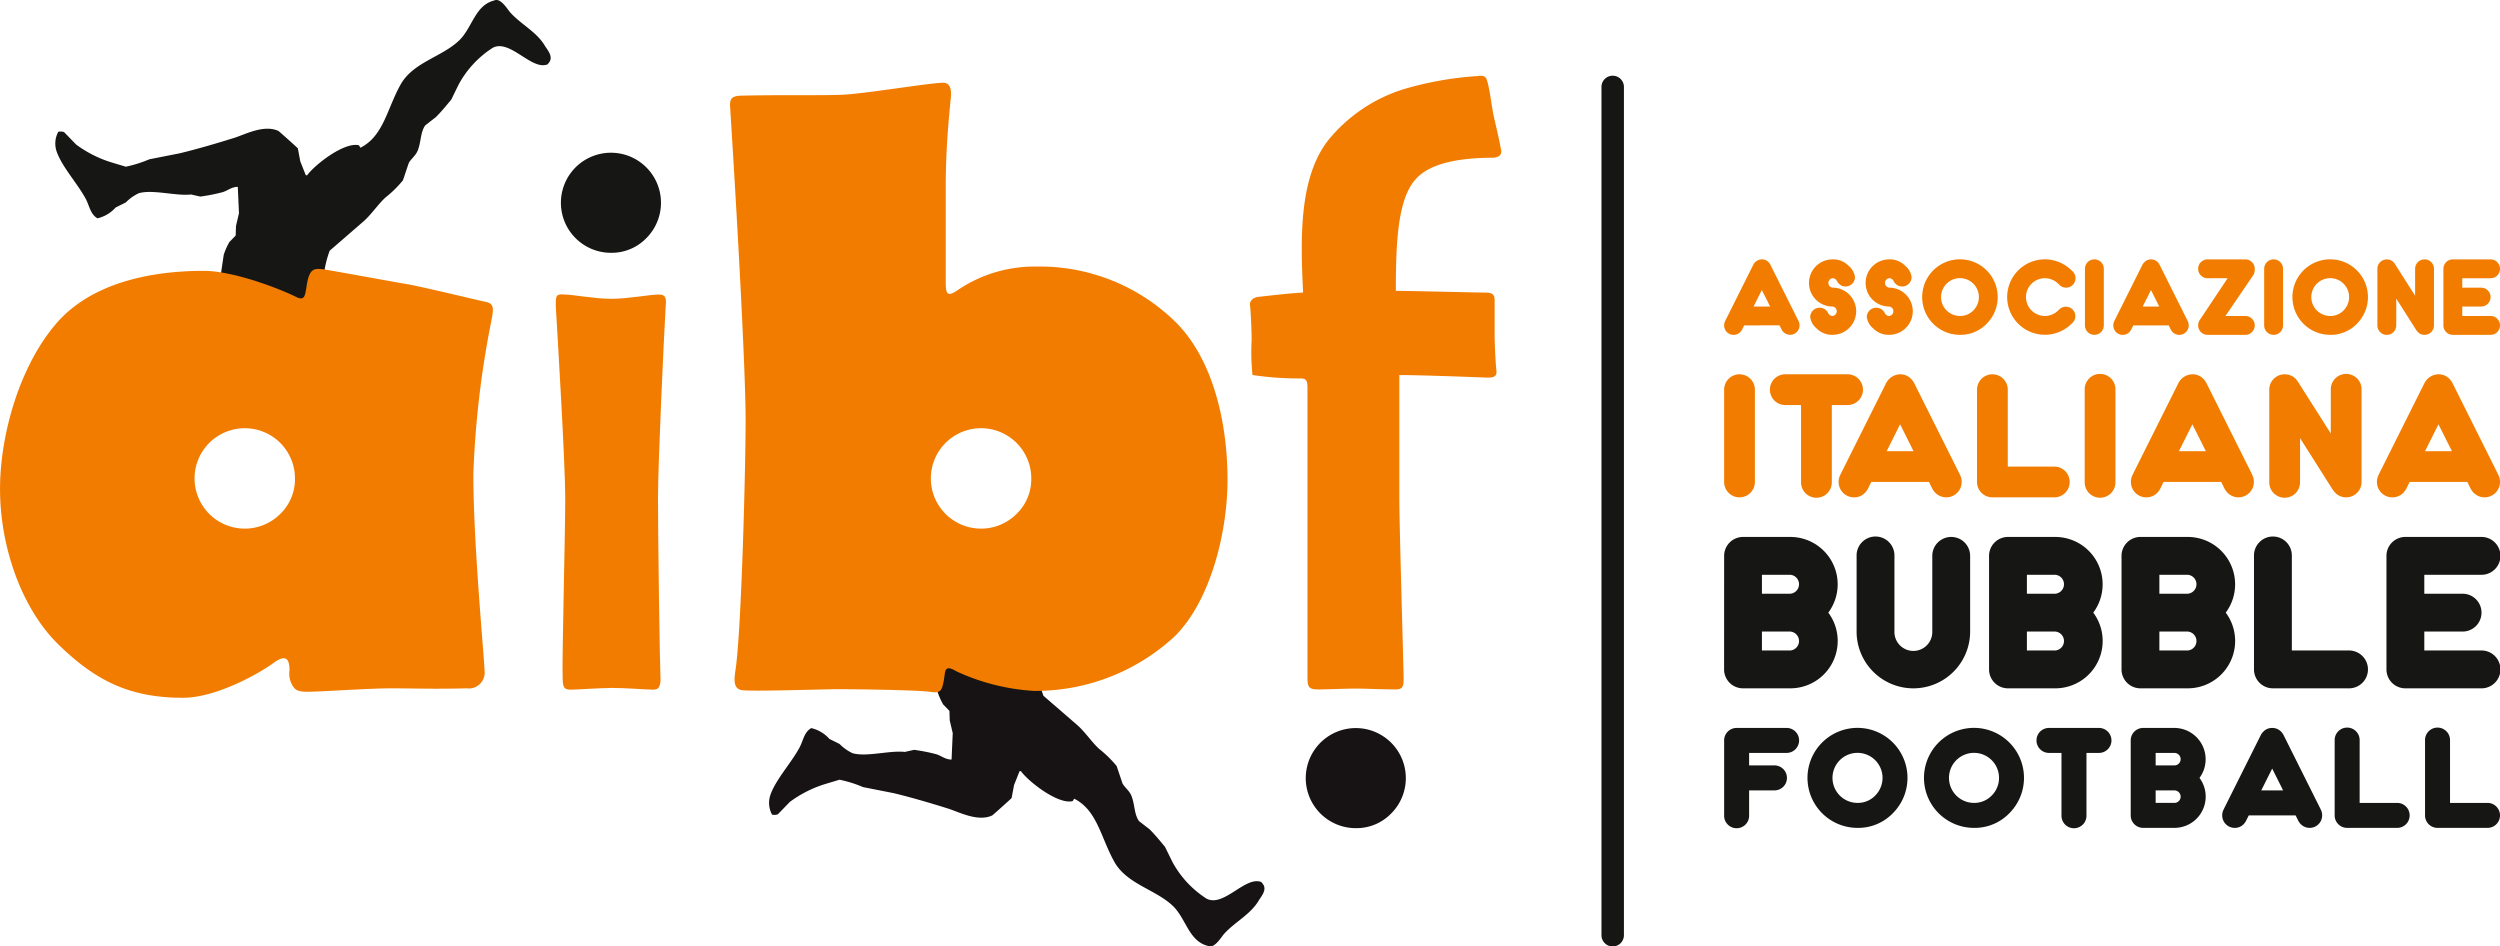 <svg id="Livello_1" data-name="Livello 1" xmlns="http://www.w3.org/2000/svg" viewBox="0 0 263.245 99.659">
  <defs>
    <style>
      .cls-1, .cls-4 {
        fill: #161615;
      }

      .cls-1, .cls-2 {
        fill-rule: evenodd;
      }

      .cls-2, .cls-5 {
        fill: #171314;
      }

      .cls-3 {
        fill: #f27c00;
      }
    </style>
  </defs>
  <title>AIBF Logo</title>
  <g>
    <path class="cls-1" d="M33.682,121.438q.179-1.216.359-2.433a7.139,7.139,0,0,1,.6-1.353l.658-.679q.017-.5.032-1,.157-.672.314-1.342-.062-1.39-.122-2.78c-.64-.008-1.07.4-1.6.559a19.1,19.1,0,0,1-2.347.463l-.973-.22c-1.577.185-4.046-.562-5.512-.131a4.8,4.8,0,0,0-1.363.97l-1.068.531a3.678,3.678,0,0,1-1.91,1.139c-.745-.417-.848-1.306-1.22-2.014-.853-1.621-2.6-3.49-3.113-5.116a2.594,2.594,0,0,1,.2-1.976,1.047,1.047,0,0,1,.615.03l1.264,1.305a12.342,12.342,0,0,0,3.854,1.922l1.377.414a13.139,13.139,0,0,0,2.483-.78l3.227-.637c1.879-.457,3.827-1.031,5.687-1.61,1.147-.357,3.15-1.446,4.67-.739.078.035,2.026,1.789,2.053,1.835q.128.684.255,1.367.29.728.578,1.456l.141.018c.781-1.093,3.913-3.548,5.456-3.164.053.085.105.172.157.258,2.436-1.225,2.8-4.1,4.233-6.657,1.317-2.351,4.357-2.9,6.169-4.647,1.379-1.326,1.664-3.7,3.682-4.2.676-.333,1.4.933,1.7,1.265,1.15,1.276,2.771,2.029,3.65,3.516.232.392.9,1.11.448,1.726l-.171.216c-1.684.687-3.968-2.71-5.784-1.738a10.547,10.547,0,0,0-3.593,3.879L58,102.662c-.5.6-1.054,1.283-1.618,1.843l-1.111.859c-.535.72-.432,1.785-.821,2.707-.213.5-.7.854-.924,1.264q-.308.914-.614,1.828a11.8,11.8,0,0,1-1.851,1.814c-.807.756-1.4,1.683-2.218,2.434L45.2,118.57a10.968,10.968,0,0,0-.629,2.684l.209.6c-.1.653-.725,1.633-.574,2.263-.128.35-2.232-.444-2.919-.659a15.752,15.752,0,0,0-8.187-.091Q33.394,122.4,33.682,121.438Z" transform="translate(-10.483 -92.174)"/>
    <path class="cls-2" d="M108.255,160.641a15.748,15.748,0,0,0,8.187-.092c.687-.215,2.791-1.009,2.919-.659-.151.63.478,1.61.574,2.263l-.209.6a10.976,10.976,0,0,0,.629,2.684q1.82,1.578,3.643,3.157c.816.751,1.411,1.678,2.218,2.434a11.789,11.789,0,0,1,1.851,1.814q.306.913.614,1.828c.224.41.711.76.924,1.264.389.923.286,1.987.821,2.707l1.111.86c.564.56,1.117,1.247,1.618,1.843q.386.785.771,1.57a10.544,10.544,0,0,0,3.593,3.879c1.816.972,4.1-2.426,5.784-1.738l.171.216c.45.615-.216,1.334-.448,1.725-.88,1.488-2.5,2.241-3.65,3.516-.3.332-1.022,1.6-1.7,1.265-2.019-.5-2.3-2.875-3.682-4.2-1.812-1.745-4.852-2.3-6.169-4.647-1.431-2.556-1.8-5.433-4.233-6.657l-.157.258c-1.543.385-4.676-2.071-5.456-3.164l-.141.018q-.289.727-.578,1.455c-.084.456-.169.911-.255,1.367-.027.045-1.975,1.8-2.053,1.835-1.52.706-3.523-.382-4.67-.739-1.86-.579-3.808-1.154-5.687-1.61l-3.227-.637a13.115,13.115,0,0,0-2.483-.78l-1.377.414a12.353,12.353,0,0,0-3.854,1.922l-1.264,1.306a1.052,1.052,0,0,1-.615.03,2.594,2.594,0,0,1-.2-1.976c.51-1.626,2.26-3.495,3.113-5.115.372-.708.475-1.6,1.22-2.015a3.682,3.682,0,0,1,1.91,1.139l1.068.531a4.816,4.816,0,0,0,1.363.97c1.466.43,3.935-.316,5.512-.132l.973-.219a19.036,19.036,0,0,1,2.347.463c.527.163.957.567,1.6.559q.061-1.39.122-2.78-.158-.672-.314-1.342-.016-.5-.032-1l-.658-.679a7.13,7.13,0,0,1-.6-1.353q-.181-1.215-.359-2.433Q108.546,161.6,108.255,160.641Z" transform="translate(-10.483 -92.174)"/>
    <path class="cls-3" d="M79.767,144.627c0,3.98.181,17.186.271,19.266-.09.723-.271.9-.814.9s-2.894-.181-4.251-.181c-1.266,0-3.708.181-4.342.181s-.9-.09-.9-1.176c-.09-1.808.271-15.014.271-18.994,0-3.618-.814-17.186-1-20.261,0-1,0-1.266.9-1.176.9,0,3.166.452,4.975.452,1.719,0,4.07-.452,4.975-.452.724,0,.814.362.724,1.266C80.4,127.441,79.767,141.009,79.767,144.627Z" transform="translate(-10.483 -92.174)"/>
    <path class="cls-3" d="M167.774,108.782q-6.105,0-8.14,2.171c-1.99,2.08-2.171,6.784-2.171,11.849,1.538,0,8.683.181,9.317.181.723,0,1.085.09,1.085.814v3.618c0,.9.091,2.894.181,3.709.091.633-.181.814-.9.814-2.352-.09-7.236-.271-9.317-.271V144.51c0,3.166.453,18.09.453,19.085,0,.9-.091,1.176-.9,1.176-1.085,0-3.256-.091-4.16-.091s-3.166.091-3.89.091c-1.085,0-1.176-.272-1.176-1.357V133.023c0-.724-.09-1-.724-1a32.75,32.75,0,0,1-5.065-.362,23.4,23.4,0,0,1-.09-3.709c0-.814-.09-3.166-.181-3.708,0-.362.272-.724.9-.814.9-.091,3.075-.362,4.7-.452-.272-5.7-.452-12.03,2.623-16.01a16.6,16.6,0,0,1,8.05-5.427,35.4,35.4,0,0,1,7.688-1.357c.543-.09.9,0,1,.452.272.724.543,3.075.723,3.8.182.814.633,2.713.724,3.347C168.678,108.329,168.5,108.691,167.774,108.782Z" transform="translate(-10.483 -92.174)"/>
    <path class="cls-3" d="M61.588,123.951c-.9-.181-6.784-1.628-8.5-1.9-2.08-.362-7.96-1.447-8.683-1.538-.9-.09-1.357,0-1.628,1.719-.181,1.266-.271,1.628-1.176,1.176-1.447-.724-6.422-2.714-9.678-2.714-5.789,0-12.03,1.357-15.648,5.7-3.8,4.523-5.789,11.668-5.789,17.276,0,6.06,2.261,12.573,6.151,16.371,3.98,3.89,7.6,5.608,13.115,5.608,3.528,0,8.141-2.623,9.588-3.708,1.266-.9,1.628-.362,1.628.814a2.421,2.421,0,0,0,.452,1.808c.271.362.724.453,1.447.453,1.357,0,6.422-.362,8.774-.362s4.432.09,7.96,0a1.675,1.675,0,0,0,1.9-1.9c0-1.086-1.176-13.206-1.176-20.623a99.709,99.709,0,0,1,1.9-16.191C62.493,124.585,62.493,124.132,61.588,123.951ZM40,146.284a5.286,5.286,0,1,1,1.543-3.733A5.085,5.085,0,0,1,40,146.284Z" transform="translate(-10.483 -92.174)"/>
    <path class="cls-3" d="M134.4,126.213a20.4,20.4,0,0,0-14.834-5.97,14.413,14.413,0,0,0-8.05,2.352c-1.266.9-1.447.633-1.447-.724v-10.13c0-4.523.452-8.231.543-9.407s-.362-1.447-.814-1.447c-1.357,0-8.321,1.176-10.673,1.266s-6.784,0-10.311.09c-1.176,0-1.538.181-1.447,1.266.814,12.844,1.628,27.859,1.628,32.924s-.452,22.612-1.085,26.412c-.09.723-.271,1.809.633,1.99s8.5-.091,10.221-.091c2.08,0,8.321.091,9.588.272s1.357,0,1.628-1.99c.091-.453.271-.723,1.176-.181a22.473,22.473,0,0,0,8.231,2.08,21.557,21.557,0,0,0,14.834-5.788c3.709-3.708,5.518-10.854,5.518-16.462C139.735,136.615,138.2,130.1,134.4,126.213Zm-16.869,20.071a5.287,5.287,0,1,1,1.543-3.733A5.085,5.085,0,0,1,117.529,146.284Z" transform="translate(-10.483 -92.174)"/>
    <path class="cls-4" d="M74.807,118.794a5.269,5.269,0,1,1,3.733-1.543A5.084,5.084,0,0,1,74.807,118.794Z" transform="translate(-10.483 -92.174)"/>
    <path class="cls-5" d="M153.239,179.377a5.269,5.269,0,1,1,3.733-1.544A5.085,5.085,0,0,1,153.239,179.377Z" transform="translate(-10.483 -92.174)"/>
    <g>
      <path class="cls-3" d="M194.142,126.438l-.249.5h-.005a1.167,1.167,0,0,1-.159.209.971.971,0,0,1-.705.288.992.992,0,0,1-.993-.993.977.977,0,0,1,.129-.5h-.005l2.98-5.96h.005a1.049,1.049,0,0,1,.864-.5.96.96,0,0,1,.7.293,1.026,1.026,0,0,1,.159.2h0l2.98,5.96h0a.974.974,0,0,1,.129.5.994.994,0,0,1-1.693.705,1.044,1.044,0,0,1-.164-.209h-.005l-.248-.5Zm2.731-1.987L196,122.714l-.869,1.738Z" transform="translate(-10.483 -92.174)"/>
      <path class="cls-3" d="M201.095,125.569a.992.992,0,0,1,.993-.993.969.969,0,0,1,.7.288,1.042,1.042,0,0,1,.224.338.827.827,0,0,0,.089.094.467.467,0,0,0,.348.149.5.5,0,0,0,0-.993,2.483,2.483,0,0,1,0-4.967,2.265,2.265,0,0,1,1.694.683,1.883,1.883,0,0,1,.666,1.179.992.992,0,0,1-.993.993.946.946,0,0,1-.7-.293.971.971,0,0,1-.228-.333c-.027-.033-.055-.066-.085-.1a.489.489,0,0,0-.352-.144.5.5,0,0,0,0,.993,2.483,2.483,0,0,1,0,4.966,2.263,2.263,0,0,1-1.693-.683A1.884,1.884,0,0,1,201.095,125.569Z" transform="translate(-10.483 -92.174)"/>
      <path class="cls-3" d="M207.054,125.569a.991.991,0,0,1,.993-.993.971.971,0,0,1,.705.288,1.053,1.053,0,0,1,.223.338.83.83,0,0,0,.09.094.467.467,0,0,0,.348.149.5.5,0,0,0,0-.993,2.483,2.483,0,0,1,0-4.967,2.264,2.264,0,0,1,1.693.683,1.882,1.882,0,0,1,.665,1.179.992.992,0,0,1-.993.993.943.943,0,0,1-.7-.293.963.963,0,0,1-.229-.333c-.026-.033-.055-.066-.084-.1a.492.492,0,0,0-.353-.144.5.5,0,0,0,0,.993,2.483,2.483,0,0,1,0,4.966,2.264,2.264,0,0,1-1.694-.683A1.882,1.882,0,0,1,207.054,125.569Z" transform="translate(-10.483 -92.174)"/>
      <path class="cls-3" d="M216.863,127.432a3.976,3.976,0,1,1,2.809-1.164A3.829,3.829,0,0,1,216.863,127.432Zm1.406-2.568a1.991,1.991,0,1,0-1.406.581A1.914,1.914,0,0,0,218.269,124.864Z" transform="translate(-10.483 -92.174)"/>
      <path class="cls-3" d="M228.663,120.7q.04.03.08.065a.971.971,0,0,1,.288.705.992.992,0,0,1-.993.993.944.944,0,0,1-.7-.293.422.422,0,0,1-.065-.069.309.309,0,0,1-.065-.05,1.987,1.987,0,1,0,0,2.811.4.4,0,0,1,.06-.05c.02-.023.043-.048.07-.074a.994.994,0,0,1,1.405,1.405,1.218,1.218,0,0,1-.1.089l-.03.03a3.971,3.971,0,1,1,0-5.617C228.63,120.664,228.646,120.682,228.663,120.7Z" transform="translate(-10.483 -92.174)"/>
      <path class="cls-3" d="M232.011,126.438a.993.993,0,1,1-1.987,0v-5.96a.993.993,0,1,1,1.987,0Z" transform="translate(-10.483 -92.174)"/>
      <path class="cls-3" d="M235.114,126.438l-.248.5h-.005a1.171,1.171,0,0,1-.159.209.969.969,0,0,1-.7.288.991.991,0,0,1-.993-.993.977.977,0,0,1,.129-.5h-.005l2.98-5.96h.005a.96.96,0,0,1,.164-.2.944.944,0,0,1,.7-.293.961.961,0,0,1,.706.293,1.009,1.009,0,0,1,.159.2h0l2.98,5.96h-.005a.974.974,0,0,1,.129.5.994.994,0,0,1-1.694.705,1.04,1.04,0,0,1-.164-.209h0l-.249-.5Zm2.732-1.987-.87-1.738-.869,1.738Z" transform="translate(-10.483 -92.174)"/>
      <path class="cls-3" d="M242.937,121.472a.993.993,0,1,1,0-1.987h3.973a.992.992,0,0,1,.993.993,1.241,1.241,0,0,1-.124.621l-2.96,4.346h2.091a.993.993,0,1,1,0,1.987h-3.973a.992.992,0,0,1-.993-.993.977.977,0,0,1,.128-.5h-.005l2.98-4.47Z" transform="translate(-10.483 -92.174)"/>
      <path class="cls-3" d="M250.883,126.438a.993.993,0,1,1-1.987,0v-5.96a.993.993,0,1,1,1.987,0Z" transform="translate(-10.483 -92.174)"/>
      <path class="cls-3" d="M255.849,127.432a3.976,3.976,0,1,1,2.809-1.164A3.829,3.829,0,0,1,255.849,127.432Zm1.406-2.568a1.991,1.991,0,1,0-1.406.581A1.914,1.914,0,0,0,257.255,124.864Z" transform="translate(-10.483 -92.174)"/>
      <path class="cls-3" d="M264.789,123.31v-2.831a.993.993,0,1,1,1.987,0v5.96a.992.992,0,0,1-.993.993.945.945,0,0,1-.7-.293.934.934,0,0,1-.164-.2h-.005l-2.111-3.327v2.831a.993.993,0,1,1-1.986,0v-5.96a.992.992,0,0,1,.993-.993.97.97,0,0,1,.705.288,1.213,1.213,0,0,1,.159.209h0Z" transform="translate(-10.483 -92.174)"/>
      <path class="cls-3" d="M271.742,122.465a.993.993,0,1,1,0,1.987h-1.987v.993h2.98a.993.993,0,1,1,0,1.987h-3.973a.992.992,0,0,1-.993-.993v-5.96a.992.992,0,0,1,.993-.993h3.973a.993.993,0,1,1,0,1.987h-2.98v.993Z" transform="translate(-10.483 -92.174)"/>
    </g>
    <g>
      <path class="cls-3" d="M195.27,142.924a1.619,1.619,0,1,1-3.239,0v-9.718a1.619,1.619,0,1,1,3.239,0Z" transform="translate(-10.483 -92.174)"/>
      <path class="cls-3" d="M200.129,134.825H198.51a1.62,1.62,0,1,1,0-3.239h6.479a1.62,1.62,0,1,1,0,3.239h-1.62v8.1a1.62,1.62,0,1,1-3.239,0Z" transform="translate(-10.483 -92.174)"/>
      <path class="cls-3" d="M207.523,142.924l-.4.81h-.008a1.889,1.889,0,0,1-.259.34,1.581,1.581,0,0,1-1.149.47,1.617,1.617,0,0,1-1.62-1.62,1.584,1.584,0,0,1,.21-.81h-.008l4.859-9.718h.008a1.706,1.706,0,0,1,1.409-.81,1.569,1.569,0,0,1,1.15.478,1.667,1.667,0,0,1,.259.332h.008l4.859,9.718h-.008a1.592,1.592,0,0,1,.21.81,1.621,1.621,0,0,1-2.762,1.15,1.7,1.7,0,0,1-.267-.34H214l-.4-.81Zm4.454-3.239-1.417-2.834-1.417,2.834Z" transform="translate(-10.483 -92.174)"/>
      <path class="cls-3" d="M220.279,144.544a1.617,1.617,0,0,1-1.62-1.62v-9.718a1.619,1.619,0,1,1,3.239,0v8.1h4.859a1.62,1.62,0,1,1,0,3.239Z" transform="translate(-10.483 -92.174)"/>
      <path class="cls-3" d="M233.236,142.924a1.62,1.62,0,1,1-3.239,0v-9.718a1.62,1.62,0,1,1,3.239,0Z" transform="translate(-10.483 -92.174)"/>
      <path class="cls-3" d="M238.3,142.924l-.4.81h-.008a1.887,1.887,0,0,1-.259.34,1.582,1.582,0,0,1-1.15.47,1.618,1.618,0,0,1-1.62-1.62,1.588,1.588,0,0,1,.21-.81h-.008l4.859-9.718h.008a1.7,1.7,0,0,1,1.409-.81,1.567,1.567,0,0,1,1.15.478,1.67,1.67,0,0,1,.259.332h.008l4.859,9.718H247.6a1.584,1.584,0,0,1,.211.81,1.621,1.621,0,0,1-2.761,1.15,1.692,1.692,0,0,1-.267-.34h-.008l-.4-.81Zm4.454-3.239-1.417-2.834-1.418,2.834Z" transform="translate(-10.483 -92.174)"/>
      <path class="cls-3" d="M255.912,137.822v-4.616a1.62,1.62,0,1,1,3.239,0v9.718a1.618,1.618,0,0,1-1.62,1.62,1.54,1.54,0,0,1-1.142-.478,1.518,1.518,0,0,1-.267-.332h-.008l-3.442-5.426v4.616a1.62,1.62,0,1,1-3.239,0v-9.718a1.618,1.618,0,0,1,1.62-1.619,1.583,1.583,0,0,1,1.15.47,1.9,1.9,0,0,1,.259.34h.008Z" transform="translate(-10.483 -92.174)"/>
      <path class="cls-3" d="M264.212,142.924l-.4.81H263.8a1.889,1.889,0,0,1-.259.34,1.581,1.581,0,0,1-1.15.47,1.618,1.618,0,0,1-1.62-1.62,1.588,1.588,0,0,1,.21-.81h-.008l4.859-9.718h.008a1.706,1.706,0,0,1,1.409-.81,1.566,1.566,0,0,1,1.15.478,1.657,1.657,0,0,1,.259.332h.008l4.859,9.718h-.008a1.588,1.588,0,0,1,.21.81,1.621,1.621,0,0,1-2.762,1.15,1.69,1.69,0,0,1-.267-.34h-.008l-.4-.81Zm4.455-3.239-1.418-2.834-1.417,2.834Z" transform="translate(-10.483 -92.174)"/>
    </g>
    <path class="cls-4" d="M192.031,150.706a1.991,1.991,0,0,1,1.993-1.993H199a4.991,4.991,0,0,1,4,7.97,4.989,4.989,0,0,1-4,7.971h-4.981a1.99,1.99,0,0,1-1.993-1.993ZM199,154.691a1,1,0,0,0,0-1.993h-2.989v1.993Zm0,3.985h-2.989v1.993H199a1,1,0,0,0,0-1.993Z" transform="translate(-10.483 -92.174)"/>
    <path class="cls-4" d="M205.979,150.706a1.993,1.993,0,1,1,3.985,0v7.971a1.993,1.993,0,1,0,3.985,0v-7.971a1.993,1.993,0,1,1,3.986,0v7.971a5.978,5.978,0,1,1-11.956,0Z" transform="translate(-10.483 -92.174)"/>
    <path class="cls-4" d="M219.927,150.706a1.991,1.991,0,0,1,1.993-1.993H226.9a4.991,4.991,0,0,1,4,7.97,4.989,4.989,0,0,1-4,7.971H221.92a1.99,1.99,0,0,1-1.993-1.993Zm6.974,3.985a1,1,0,0,0,0-1.993h-2.989v1.993Zm0,3.985h-2.989v1.993H226.9a1,1,0,0,0,0-1.993Z" transform="translate(-10.483 -92.174)"/>
    <path class="cls-4" d="M233.876,150.706a1.991,1.991,0,0,1,1.993-1.993h4.981a4.991,4.991,0,0,1,4,7.97,4.989,4.989,0,0,1-4,7.971h-4.981a1.99,1.99,0,0,1-1.993-1.993Zm6.974,3.985a1,1,0,0,0,0-1.993h-2.989v1.993Zm0,3.985h-2.989v1.993h2.989a1,1,0,0,0,0-1.993Z" transform="translate(-10.483 -92.174)"/>
    <path class="cls-4" d="M249.817,164.654a1.991,1.991,0,0,1-1.993-1.993V150.706a1.993,1.993,0,1,1,3.985,0v9.963h5.978a1.993,1.993,0,1,1,0,3.985Z" transform="translate(-10.483 -92.174)"/>
    <path class="cls-4" d="M269.743,154.691a1.993,1.993,0,1,1,0,3.985h-3.985v1.993h5.978a1.993,1.993,0,1,1,0,3.985h-7.971a1.99,1.99,0,0,1-1.993-1.993V150.706a1.991,1.991,0,0,1,1.993-1.993h7.971a1.993,1.993,0,1,1,0,3.985h-5.978v1.993Z" transform="translate(-10.483 -92.174)"/>
    <g>
      <path class="cls-4" d="M197.293,172.77a1.316,1.316,0,1,1,0,2.631h-2.631v2.632a1.316,1.316,0,1,1-2.631,0V170.14a1.313,1.313,0,0,1,1.316-1.316h5.262a1.315,1.315,0,1,1,0,2.631h-3.947v1.316Z" transform="translate(-10.483 -92.174)"/>
      <path class="cls-4" d="M206.076,179.348a5.265,5.265,0,1,1,3.72-1.542A5.072,5.072,0,0,1,206.076,179.348Zm1.861-3.4a2.635,2.635,0,1,0-1.861.77A2.534,2.534,0,0,0,207.937,175.948Z" transform="translate(-10.483 -92.174)"/>
      <path class="cls-4" d="M218.343,179.348a5.265,5.265,0,1,1,3.72-1.542A5.072,5.072,0,0,1,218.343,179.348Zm1.861-3.4a2.635,2.635,0,1,0-1.861.77A2.534,2.534,0,0,0,220.2,175.948Z" transform="translate(-10.483 -92.174)"/>
      <path class="cls-4" d="M227.552,171.455h-1.315a1.315,1.315,0,1,1,0-2.631H231.5a1.315,1.315,0,1,1,0,2.631h-1.316v6.579a1.316,1.316,0,1,1-2.631,0Z" transform="translate(-10.483 -92.174)"/>
      <path class="cls-4" d="M234.842,170.14a1.313,1.313,0,0,1,1.316-1.316h3.289a3.3,3.3,0,0,1,2.638,5.262,3.293,3.293,0,0,1-2.638,5.262h-3.289a1.313,1.313,0,0,1-1.316-1.315Zm4.6,2.631a.658.658,0,0,0,0-1.316h-1.973v1.316Zm0,2.631h-1.973v1.316h1.973a.658.658,0,0,0,0-1.316Z" transform="translate(-10.483 -92.174)"/>
      <path class="cls-4" d="M247.273,178.034l-.329.657h-.007a1.514,1.514,0,0,1-.21.277,1.285,1.285,0,0,1-.934.381,1.314,1.314,0,0,1-1.316-1.315,1.288,1.288,0,0,1,.171-.658h-.007l3.947-7.894h.007a1.237,1.237,0,0,1,.217-.27,1.252,1.252,0,0,1,.928-.387,1.275,1.275,0,0,1,.934.387,1.366,1.366,0,0,1,.21.27h.007l3.947,7.894h-.007a1.288,1.288,0,0,1,.171.658,1.317,1.317,0,0,1-2.243.933,1.383,1.383,0,0,1-.217-.277h-.007l-.329-.657Zm3.618-2.632-1.151-2.3-1.152,2.3Z" transform="translate(-10.483 -92.174)"/>
      <path class="cls-4" d="M257.634,179.348a1.313,1.313,0,0,1-1.316-1.315V170.14a1.316,1.316,0,1,1,2.631,0v6.578H262.9a1.315,1.315,0,1,1,0,2.631Z" transform="translate(-10.483 -92.174)"/>
      <path class="cls-4" d="M267.151,179.348a1.313,1.313,0,0,1-1.316-1.315V170.14a1.316,1.316,0,1,1,2.631,0v6.578h3.947a1.315,1.315,0,1,1,0,2.631Z" transform="translate(-10.483 -92.174)"/>
    </g>
    <path class="cls-4" d="M181.479,190.628v-89.3h0a1.182,1.182,0,0,0-2.364,0v89.325h0a1.182,1.182,0,0,0,2.364-.005Z" transform="translate(-10.483 -92.174)"/>
  </g>
</svg>
